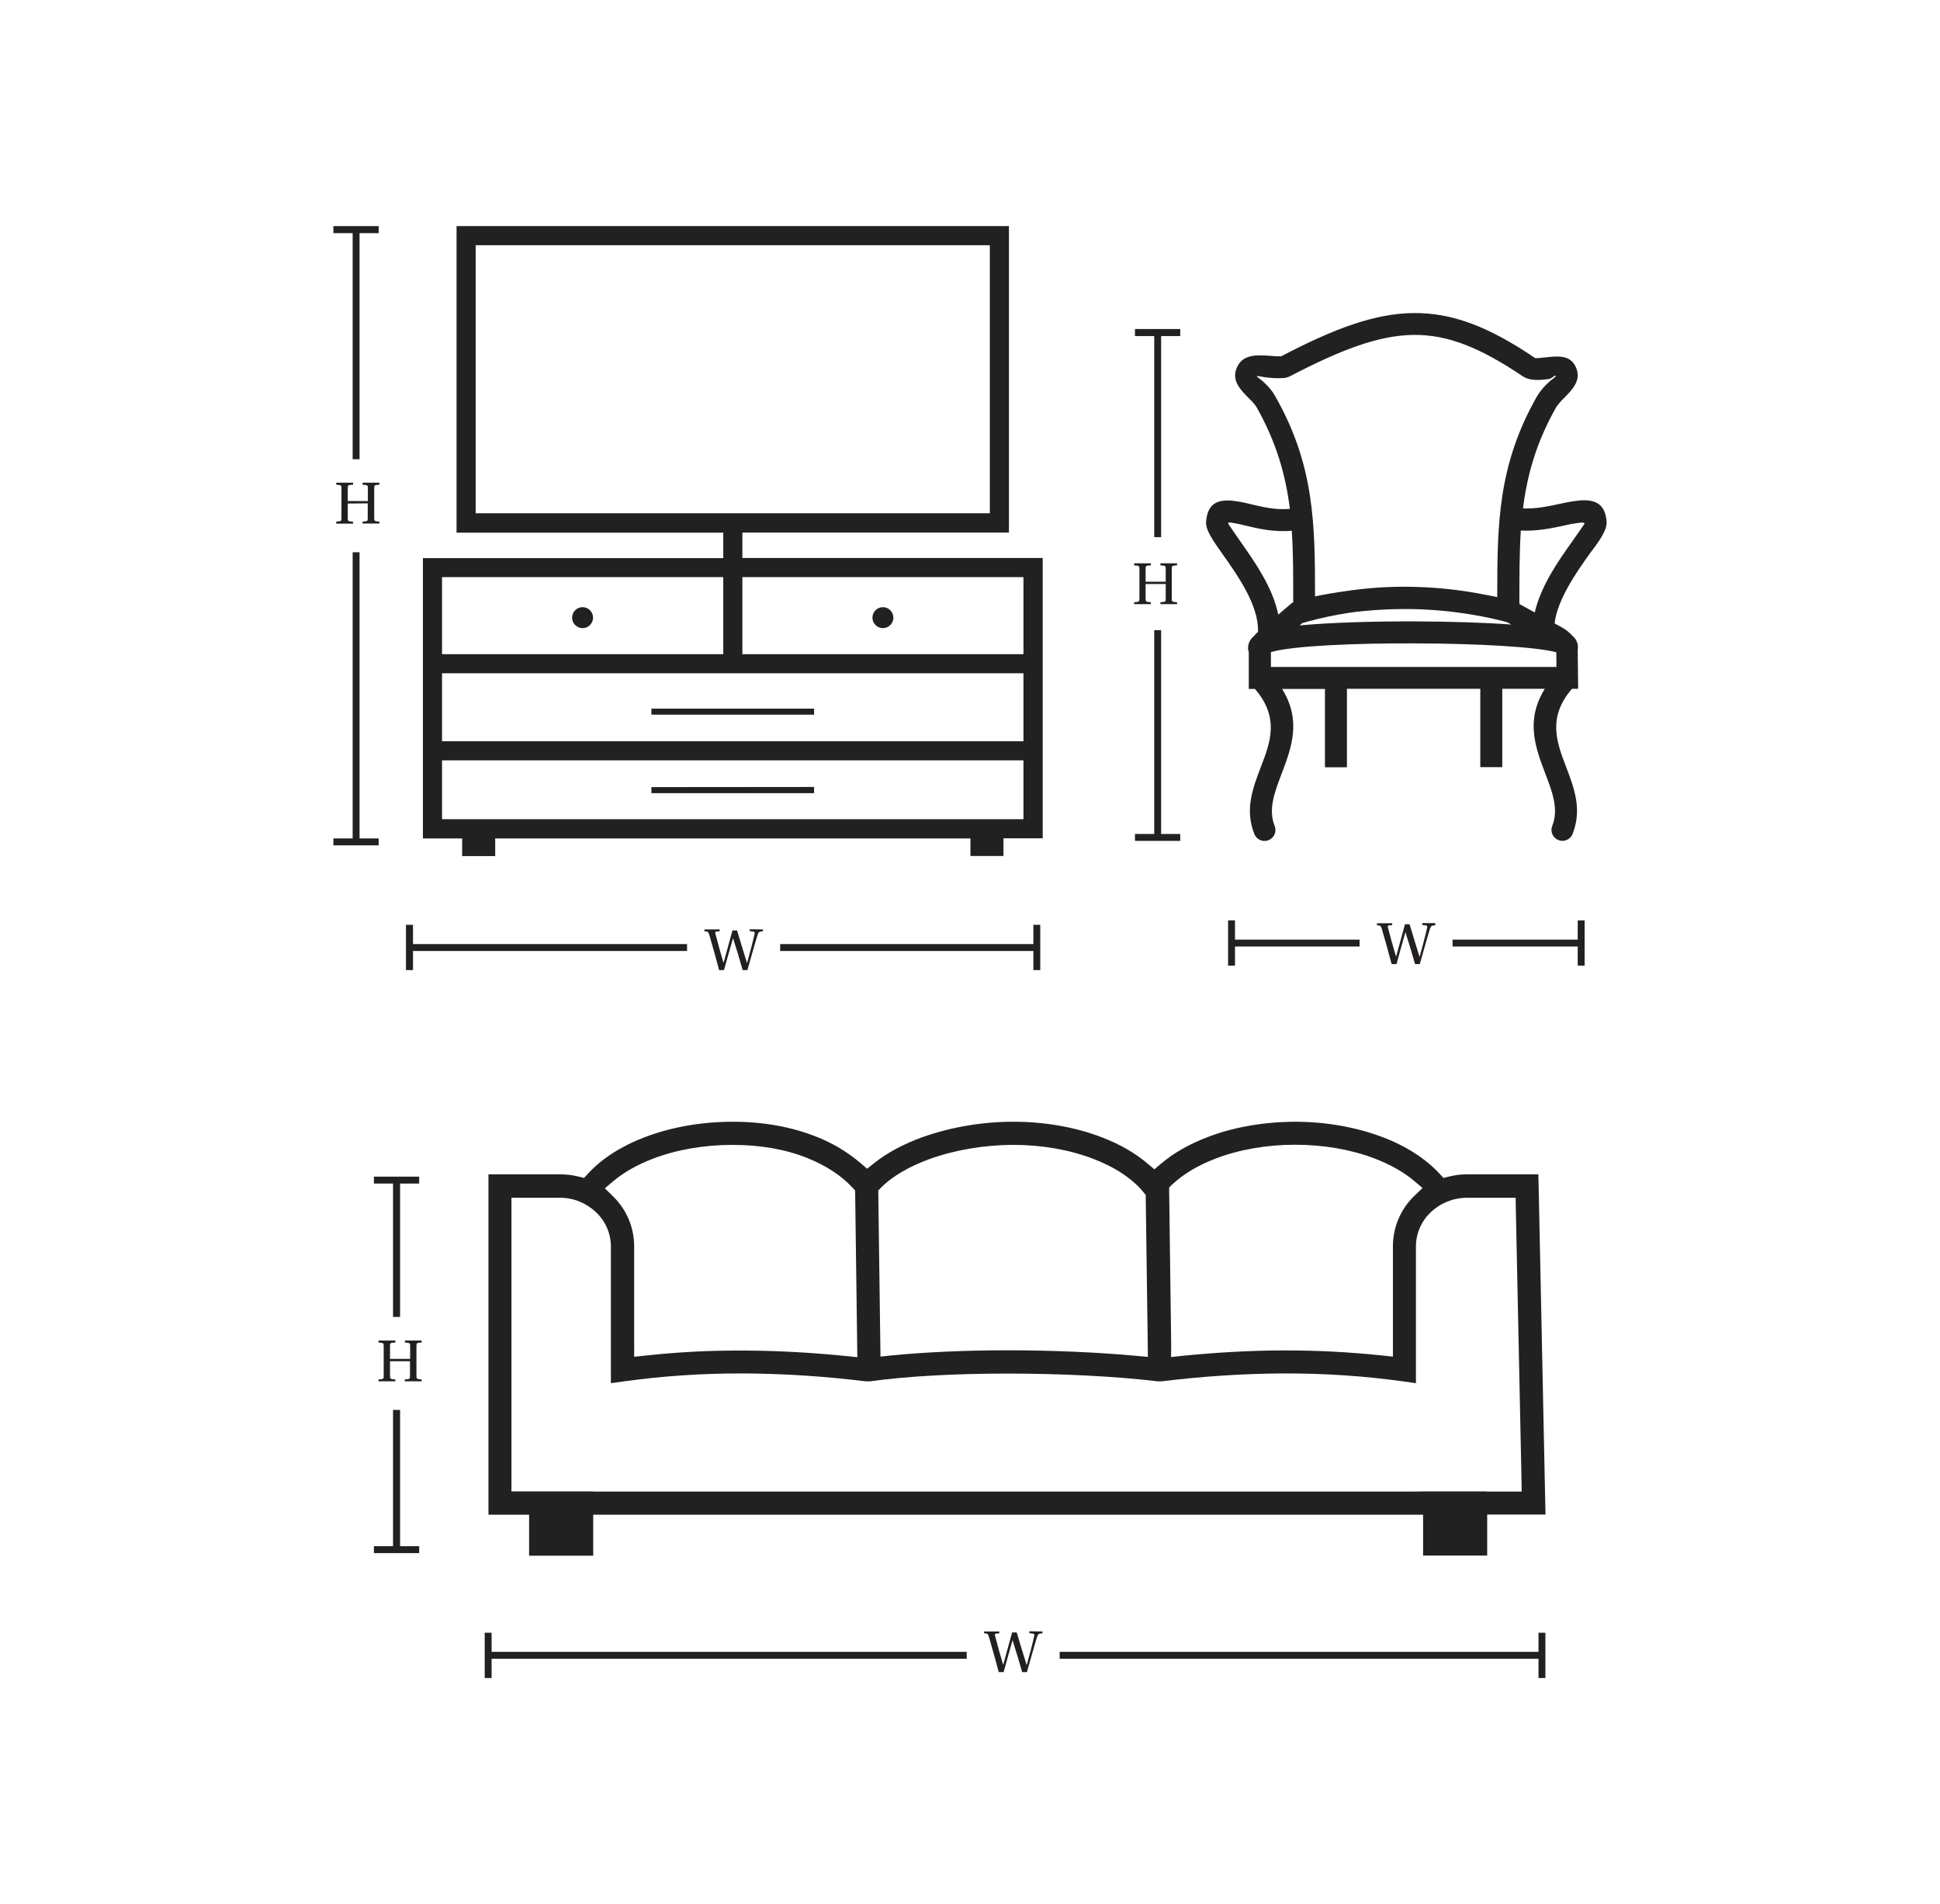 <?xml version="1.0" encoding="utf-8"?>
<!-- Generator: Adobe Illustrator 26.0.2, SVG Export Plug-In . SVG Version: 6.00 Build 0)  -->
<svg version="1.1" id="Layer_1" xmlns="http://www.w3.org/2000/svg" xmlns:xlink="http://www.w3.org/1999/xlink" x="0px" y="0px"
	 viewBox="0 0 1350 1324.7" style="enable-background:new 0 0 1350 1324.7;" xml:space="preserve">
<style type="text/css">
	.st0{fill:#212121;}
	.st1{fill:#231F20;}
</style>
<g>
	<path class="st0" d="M901.1,780.4c21.4,0,42.4,3.7,60.7,10.6c16.5,6.2,30.3,15.1,39.9,25.5l2.8,3l4-1c4-1,8-1.5,12.1-1.5h49.9
		l0.2,7.9l4.6,220.6l0.2,8.2h-40.6v28.5h-44.6v-28.4h-6.9H419.7h-6.9v28.5h-44.6v-28.5h-28.3V817H390c4.2,0,8.3,0.5,12.4,1.5l4,1
		l2.8-3c9.5-10.4,23.2-19.2,39.6-25.4c18.3-7,39.5-10.7,61.1-10.7c21.2,0,40.7,3.5,57.9,10.3c11.4,4.4,21.9,10.7,31.2,18.6l4.4,3.8
		l4.5-3.6c8.9-7.2,20.6-13.5,33.8-18.3c20.4-7.2,42-10.8,63.6-10.8c21.6,0,42.8,3.7,61.1,10.7c12.7,4.8,23.6,11.1,32.4,18.6l4.5,3.8
		l4.5-3.8c8.8-7.5,19.7-13.7,32.5-18.6C858.4,784.1,879.5,780.5,901.1,780.4 M814.9,944.1l7.5-0.8c24.1-2.4,46.8-3.7,69.4-3.8h3.7
		c22.1,0,44.2,1.2,66.1,3.5l7.7,0.8v-77.1c0.1-13.2,5.5-25.8,15.1-34.9l5.5-5.3l-5.8-4.9c-7.4-6.3-16.8-11.5-27.7-15.7
		c-16.4-6.2-35.4-9.5-55.1-9.5s-38.9,3.3-55.3,9.6c-12.4,4.7-22.5,10.8-30.2,18l-2.2,2.1v3l1.4,107.2L814.9,944.1 M612.7,943.8
		l7.5-0.8c23.4-2.3,51.4-3.6,81-3.6c31,0,63,1.4,90,3.9l7.6,0.7l-0.1-7.7l-1.4-102.5v-2.4l-1.5-1.9c-7.8-9.5-20-17.6-35.3-23.4
		c-16.5-6.3-35.6-9.6-55.3-9.6c-20.1,0-40.7,3.5-58.2,9.8c-14.3,5.2-26,12-33.8,19.8l-2,2.1v2.9l1.4,105.1L612.7,943.8 M441.3,943.9
		l7.7-0.8c22-2.4,44.1-3.6,66.2-3.5h3.7c22.8,0.1,45.7,1.4,70,3.8l7.7,0.8l-0.1-7.7L595.1,831v-2.7l-1.8-2
		c-8-8.6-18.6-15.5-31.6-20.7c-15.3-6.1-32.8-9.1-52-9.1c-19.7,0-38.9,3.3-55.3,9.6c-11,4.2-20.3,9.5-27.7,15.7l-5.8,4.9l5.4,5.3
		c9.5,9.1,14.9,21.6,15,34.7L441.3,943.9 M985.4,962.3l-9.2-1.3c-26.8-3.7-53.8-5.5-80.9-5.5h-3.5c-27.9,0.2-55.8,2.1-83.5,5.5h-2.7
		c-29-3.5-67.1-5.4-104.5-5.4c-37.2,0-70.3,1.9-95.8,5.4h-2.9c-27.7-3.4-55.6-5.3-83.6-5.5h-3.5c-27.1,0-54.2,1.8-81,5.5l-9.2,1.3
		v-95.4c-0.1-8.9-3.8-17.4-10.3-23.5c-6.7-6.4-15.6-10.1-24.9-10.1h-34v204.3h56.7v0.1h6.9h563.7l6.9-0.1h44.6v0.1h24.2l-0.1-7
		l-4-190.6l-0.1-6.8h-34.2c-9.3,0.1-18.2,3.7-24.9,10.1c-6.5,6.1-10.2,14.6-10.3,23.5v95.5"/>
	<path class="st0" d="M702.1,157.3v213.2H516.6v17.7h209v195h-27.3v12.3h-23v-12.2H344.6v12.3h-23v-12.3h-27.3v-195h209v-17.7H317.7
		V157.3H702.1 M331,357.1h357.8V170.6H331V357.1 M516.6,455.1h195.6v-53.6H516.6V455.1 M307.6,455.1h195.7v-53.6H307.6L307.6,455.1
		 M307.6,515.7h404.6v-47.3H307.6V515.7 M307.6,569.9h404.6V529H307.6V569.9"/>
	<path class="st0" d="M405.4,422.4c-4,0-7.3,3.3-7.3,7.3c0,4,3.3,7.3,7.3,7.3c4,0,7.3-3.3,7.3-7.3
		C412.7,425.7,409.4,422.4,405.4,422.4z"/>
	<path class="st0" d="M614.4,422.4c-4,0-7.3,3.3-7.3,7.3c0,4,3.3,7.3,7.3,7.3c4,0,7.3-3.3,7.3-7.3
		C621.6,425.7,618.4,422.4,614.4,422.4z"/>
	<path class="st0" d="M566.5,493v4.2H453.3V493H566.5"/>
	<path class="st0" d="M566.5,547.5v4.3H453.3v-4.2L566.5,547.5"/>
	<path class="st0" d="M1118,362.9c-1-12.6-8.1-15.6-19.1-14.7c-4.5,0.5-9,1.3-13.4,2.3c-7.7,1.7-16.7,3.6-25.7,3.2
		c3-23.6,9.4-46.4,23.4-70.9c1.5-2,3.1-3.9,4.9-5.6c6.3-6.3,12.6-12.8,8.5-21.8c-3.9-8.6-12.3-7.7-20.9-6.8
		c-3.5,0.4-7.1,0.8-7.6,0.4c-31.8-21.5-57.2-31.5-84.6-31.2c-26.7,0.3-54.7,10.6-92,30.1c-2.3,0-4.7-0.1-7-0.3
		c-9.7-0.7-19.5-1.4-23.7,7.9c-4.1,9.1,2.2,15.5,8.5,21.8c1.8,1.7,3.5,3.6,4.9,5.6c14,24.6,20.4,47.4,23.4,71.1
		c-9.7,1-19.5-1.4-27.5-3.3c-4.2-1.1-8.5-1.9-12.9-2.4c-10.3-0.8-16.9,2.2-17.9,14.6c-0.5,5.8,4.8,13.2,11.6,22.8
		c10.4,14.7,25.3,35.8,24.5,53.9c-1.1,1-2.2,2.1-3.2,3.3c-1.5,1.2-2.6,2.9-3.2,4.7c-0.7,2.4-0.7,4.4,0,5.9v25.8h4.3
		c17.2,19.9,10.7,37.2,4.2,54c-5.8,15.2-11.4,30-4.6,47c1.6,3.9,6,5.8,9.9,4.2c3.9-1.6,5.8-6,4.2-9.9c-4.6-11.5,0-23.5,4.7-35.9
		c7-18.4,14.2-37.3,0.5-59.4H922v54.5h15.3v-54.6h92.8v54.5h15.3v-54.5h29.6c-13.7,22.1-6.5,41,0.5,59.4c4.7,12.3,9.3,24.4,4.7,35.9
		c-1.6,3.9,0.3,8.4,4.2,9.9c3.9,1.6,8.4-0.3,9.9-4.2c6.8-17,1.2-31.8-4.6-47c-6.4-16.8-13-34.1,4.2-54h4.3l-0.1-7.7l0,0
		c0-0.1,0-0.1,0-0.2l-0.2-19.1c0.2-1.1,0.2-2.3,0-3.4v-1.3h-0.3c0-0.1,0-0.2-0.1-0.4c-0.5-1.7-1.5-3.2-2.9-4.4
		c-2.4-2.7-5.2-4.9-8.4-6.6l0,0l-4.4-2.4c2-16.7,14.9-35,24.2-48.2C1113.2,376.1,1118.4,368.7,1118,362.9z M1083,453.8l0.1,10.2
		H884.4v-10.4c0.1,0,0.1,0,0.2,0c15.2-4.3,58.1-6.2,100.8-6C1027.5,447.7,1069,450,1083,453.8L1083,453.8z M1051.7,434.5
		c-19-1.4-42.7-2.1-66.3-2.2c-29.7-0.1-59.6,0.8-81,2.8l1.8-1.6l3.5-1c9.6-2.6,19.4-4.7,29.2-6.2c12.3-1.7,24.6-2.5,37-2.6
		c17.2-0.1,34.4,1.4,51.3,4.4c6.8,1.2,13.7,2.7,20.6,4.5l1,0.3L1051.7,434.5z M880.1,266.5c-2.6-2.6-5.7-4.3-5.5-4.8
		s4.3,0.8,8.7,1.1c3.7,0.4,7.3,0.4,11,0.1l2.7-0.8c36-18.8,62.3-28.8,86.6-29.1c23.9-0.3,46.7,9,75.9,28.7
		c5.1,3.4,11.5,2.8,17.7,2.1c3.1-0.3,4.8-3.5,5.4-2.1c0.2,0.5-2.9,2.2-5.5,4.8c-2.8,2.6-5.3,5.6-7.3,8.8
		c-27.5,48.2-27.9,89-27.9,140.1l0,0c0-1.3,0-1.8,0,0c-3.4-0.7-6.8-1.4-10.2-2c-18-3.5-36.3-5.2-54.7-5.2c-13.4,0-26.8,1-40.1,3
		c-7.3,1-14.6,2.2-21.8,3.7c0-0.9,0-0.7,0,0l0,0c0-50.9-0.5-91.6-27.9-139.6C885.4,272.1,882.9,269.1,880.1,266.5L880.1,266.5z
		 M854.6,364.1c0-0.5,0.6-0.6,1.4-0.6c3.6,0.5,7.1,1.2,10.5,2.1c9.2,2.2,20.3,4.8,32.4,3.6c1.1,15.6,1,31.7,1,49.1v0.7l0,0
		c0-1.8,0-2.9,0,0l-0.9,0.5l-9.5,8.1c-3.8-19-16.7-37.2-26.2-50.7C858.4,369.8,854.6,364.4,854.6,364.1L854.6,364.1z M1093.9,376.9
		c-9.3,13.1-21.7,30.7-25.9,49.2l-10.7-5.9c0-5,0-2.6,0,0l0,0v-1.8c0-17.5,0-33.7,1-49.3c11,0.6,21.5-1.6,30.3-3.5
		c3.7-0.9,7.5-1.6,11.4-2c1.6-0.1,2.6,0,2.7,0.6C1102.7,364.4,1098.9,369.8,1093.9,376.9L1093.9,376.9z"/>
	<rect x="232" y="157.3" class="st0" width="31.5" height="4.9"/>
	<rect x="232" y="583.3" class="st0" width="31.5" height="4.8"/>
	<rect x="260.2" y="818.6" class="st0" width="31.5" height="4.8"/>
	<rect x="260.2" y="1075.7" class="st0" width="31.5" height="4.8"/>
	<rect x="789.8" y="228.9" class="st0" width="31.5" height="4.9"/>
	<rect x="789.8" y="580.2" class="st0" width="31.5" height="4.8"/>
	<g>
		<rect x="803.2" y="231.3" class="st0" width="4.8" height="142.4"/>
		<rect x="803.2" y="438.4" class="st0" width="4.8" height="144.2"/>
	</g>
	<path class="st1" d="M797.2,406.3v10c0,2.3,0.1,2.4,3.7,2.7v1.3h-11.7v-1.3c3.6-0.3,3.7-0.3,3.7-2.7v-20.4c0-2.3-0.1-2.3-3.7-2.6
		v-1.4h11.7v1.4c-3.6,0.2-3.7,0.3-3.7,2.6v8.8h14v-8.8c0-2.3-0.1-2.3-3.7-2.6v-1.4h11.6v1.4c-3.5,0.2-3.7,0.3-3.7,2.6v20.4
		c0,2.3,0.1,2.4,3.7,2.7v1.3h-11.6v-1.3c3.6-0.3,3.7-0.3,3.7-2.7v-10L797.2,406.3z"/>
	<rect x="719.1" y="643.4" class="st0" width="4.8" height="31.5"/>
	<rect x="282.5" y="643.4" class="st0" width="4.9" height="31.5"/>
	<rect x="1070.6" y="1135.9" class="st0" width="4.8" height="31.5"/>
	<rect x="337.3" y="1135.9" class="st0" width="4.8" height="31.5"/>
	<rect x="1097.9" y="640.3" class="st0" width="4.8" height="31.5"/>
	<rect x="854.6" y="640.3" class="st0" width="4.8" height="31.5"/>
	<g>
		<rect x="1010.8" y="653.7" class="st0" width="89.5" height="4.8"/>
		<rect x="857.1" y="653.7" class="st0" width="89" height="4.8"/>
	</g>
	<path class="st1" d="M998.8,642.4v1.3c-2.5,0.2-3.1,0.4-3.8,2.7c-2.2,7.1-4.8,16.7-7,24.3h-3.3c-2-7.2-4.3-14.6-6.7-22.2l0,0
		c-1.7,5.6-4.5,16.1-6.2,22.2h-3.4c-2.2-8.2-4.4-16.2-6.8-24.4c-0.7-2.3-1-2.5-3.4-2.6v-1.4h10.6v1.3l-2.1,0.2
		c-1,0.1-1.2,0.3-0.8,1.7c1.6,6.3,3.5,13.2,5.6,20.1l0,0c2-7.4,4.4-16.2,6.2-22.6h3.2c2.2,7.4,4.6,15.2,6.9,22.6h0.1
		c1.6-5.7,3.9-14.3,5.2-20.2c0.2-0.9,0.1-1.5-0.9-1.6l-2.5-0.3v-1.3H998.8z"/>
	<g>
		<rect x="542.9" y="656.8" class="st0" width="178.7" height="4.8"/>
		<rect x="284.9" y="656.8" class="st0" width="193.2" height="4.8"/>
	</g>
	<path class="st1" d="M530.9,646.6v1.3c-2.5,0.2-3.1,0.4-3.8,2.7c-2.2,7.1-4.8,16.7-7,24.3h-3.3c-2-7.2-4.3-14.6-6.7-22.2l0,0
		c-1.7,5.6-4.5,16.1-6.3,22.2h-3.4c-2.1-8.2-4.4-16.2-6.8-24.4c-0.7-2.3-1-2.5-3.4-2.6v-1.3h10.6v1.3l-2.1,0.2
		c-1,0.1-1.2,0.3-0.8,1.7c1.6,6.3,3.5,13.2,5.6,20.1l0,0c2-7.4,4.4-16.2,6.2-22.6h3.2c2.2,7.4,4.6,15.2,6.9,22.6h0.1
		c1.6-5.7,3.9-14.3,5.2-20.2c0.2-0.9,0.1-1.5-0.9-1.6l-2.5-0.3v-1.3L530.9,646.6z"/>
	<g>
		<rect x="339.7" y="1149.2" class="st0" width="333" height="4.8"/>
		<rect x="737.4" y="1149.2" class="st0" width="335.6" height="4.8"/>
	</g>
	<path class="st1" d="M725.4,1135v1.3c-2.5,0.2-3.1,0.4-3.8,2.7c-2.2,7.1-4.8,16.7-7,24.3h-3.3c-2-7.2-4.3-14.6-6.7-22.2l0,0
		c-1.7,5.6-4.5,16.1-6.2,22.2h-3.4c-2.2-8.2-4.4-16.2-6.8-24.4c-0.7-2.3-1-2.5-3.4-2.6v-1.3h10.6v1.3l-2.1,0.2
		c-1,0.1-1.2,0.3-0.8,1.7c1.6,6.3,3.5,13.2,5.6,20.1l0,0c2-7.4,4.4-16.2,6.2-22.6h3.2c2.2,7.4,4.6,15.2,6.9,22.6h0.1
		c1.6-5.6,3.9-14.3,5.2-20.2c0.2-0.9,0.1-1.5-0.9-1.6l-2.5-0.3v-1.3L725.4,1135z"/>
	<g>
		<rect x="273.5" y="821" class="st0" width="4.9" height="95.2"/>
		<rect x="273.5" y="980.9" class="st0" width="4.9" height="97.2"/>
	</g>
	<path class="st1" d="M271.4,947v10c0,2.3,0.1,2.4,3.7,2.7v1.3h-11.7v-1.3c3.6-0.3,3.6-0.3,3.6-2.7v-20.4c0-2.3-0.1-2.3-3.6-2.6
		v-1.4h11.7v1.4c-3.6,0.2-3.7,0.3-3.7,2.6v8.8h14v-8.8c0-2.3-0.1-2.3-3.6-2.6v-1.4h11.6v1.4c-3.5,0.2-3.6,0.3-3.6,2.6V957
		c0,2.3,0.1,2.4,3.6,2.7v1.3h-11.7v-1.3c3.6-0.3,3.6-0.3,3.6-2.7v-10H271.4z"/>
	<g>
		<rect x="245.4" y="384.2" class="st0" width="4.8" height="201.5"/>
		<rect x="245.4" y="159.7" class="st0" width="4.8" height="159.8"/>
	</g>
	<path class="st1" d="M242,350.3v10c0,2.3,0.1,2.4,3.7,2.7v1.3H234v-1.4c3.6-0.3,3.6-0.3,3.6-2.7v-20.4c0-2.3-0.1-2.3-3.6-2.6v-1.4
		h11.7v1.4c-3.6,0.2-3.7,0.3-3.7,2.6v8.8h14v-8.8c0-2.3-0.1-2.3-3.7-2.6v-1.4H264v1.4c-3.5,0.2-3.6,0.3-3.6,2.6v20.4
		c0,2.3,0.1,2.4,3.6,2.7v1.3h-11.7v-1.3c3.6-0.3,3.6-0.3,3.6-2.7v-10L242,350.3z"/>
</g>
</svg>
